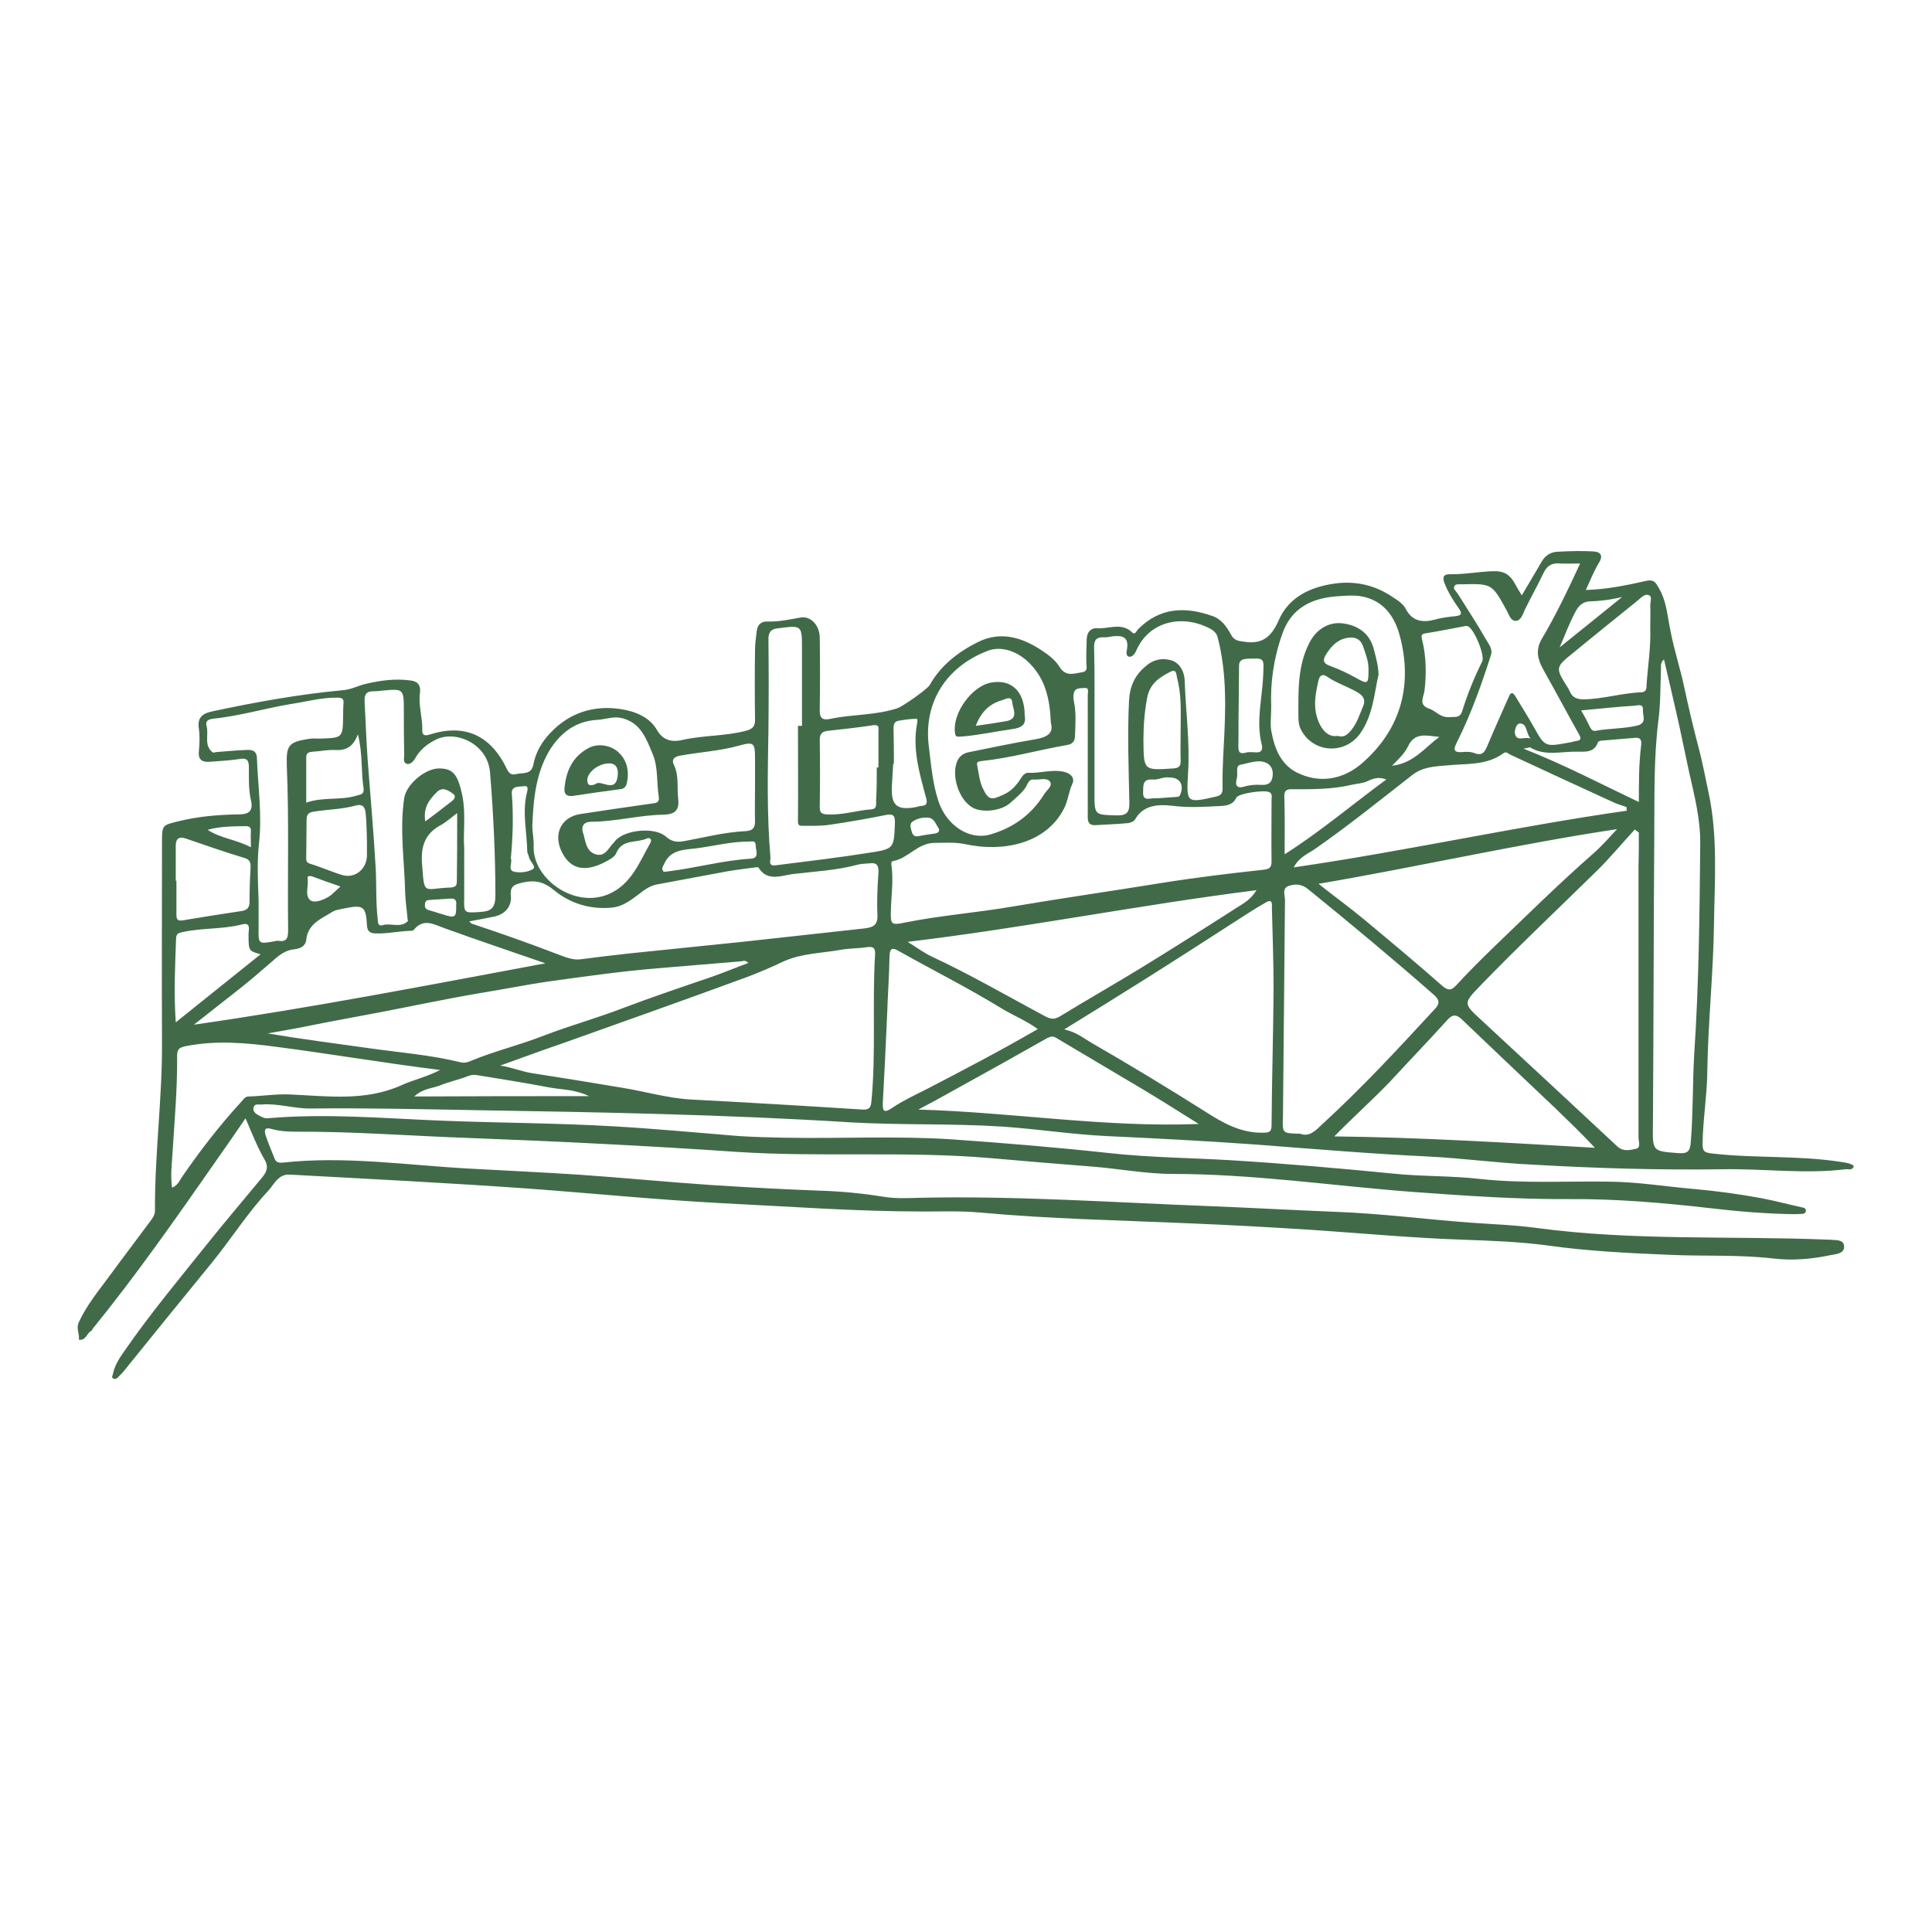 <?xml version="1.0" encoding="utf-8"?>
<!-- Generator: Adobe Illustrator 28.0.0, SVG Export Plug-In . SVG Version: 6.00 Build 0)  -->
<svg version="1.1" id="Layer_1" xmlns="http://www.w3.org/2000/svg" xmlns:xlink="http://www.w3.org/1999/xlink" x="0px" y="0px"
	 viewBox="0 0 576 576" style="enable-background:new 0 0 576 576;" xml:space="preserve">
<style type="text/css">
	.st0{fill:#416B48;}
</style>
<g id="maHnPA_00000035522300230482361010000001663136533270707607_">
	<g>
		<path class="st0" d="M73.2,333.4c-3.2,4.7-6.1,8.9-9,13c-11.8,16.9-23.6,33.8-36.6,49.8c-0.1,0.2-0.2,0.5-0.4,0.6
			c-1.4,0.7-1.6,3-3.7,2.6c0.3-1.7-0.9-3.3,0-5.2c2.4-5.2,6-9.5,9.3-14c3.8-5.2,7.8-10.4,11.7-15.7c0.8-1.1,1.7-2.1,1.7-3.6
			c-0.1-16.8,2.2-33.4,2.1-50.2c-0.1-20.1,0-40.2,0-60.3c0-4.5,0.4-4.4,4.7-5.5c6-1.5,12-2,18.1-2.1c2.6,0,4.6-0.6,3.7-4.3
			c-0.7-3.1-0.6-6.4-0.6-9.7c0-2.2-0.6-2.9-2.8-2.5c-2.8,0.4-5.7,0.6-8.6,0.8c-2.4,0.2-3.8-0.4-3.5-3.2c0.2-2.2,0.3-4.4,0-6.6
			c-0.6-3.7,1.4-4.7,4.4-5.3c12.7-2.7,25.4-5,38.3-6.2c2.6-0.2,4.4-1.2,6.6-1.8c4.5-1.1,9.2-1.8,14-1.1c2.1,0.3,2.9,1.6,2.6,3.7
			c-0.5,3.7,0.8,7.3,0.7,11c-0.1,1.8,1,1.8,2.2,1.4c10.4-3.3,18.1,0.1,23,10.2c0.5,1.1,1.2,2,2.7,1.6c1.9-0.5,4.6,0.3,5.2-2.8
			c0.7-3.7,2.5-6.8,5.1-9.5c5.7-6.1,13.1-8.3,20.9-7.1c4,0.6,8.6,2.2,10.9,6.3c1.9,3.2,4.6,3.6,7.6,2.9c6.2-1.4,12.6-1.1,18.8-2.7
			c2.3-0.6,2.9-1.5,2.8-3.7c-0.1-6.8-0.1-13.6,0-20.5c0-1.8,0.3-3.7,0.5-5.5c0.2-1.9,1.3-3,3.2-2.9c3.4,0.1,6.6-0.6,9.9-1.2
			c3-0.5,5.7,2.3,5.7,6.1c0.1,7.1,0.1,14.1,0,21.1c-0.1,2.6,0.5,3.6,3.3,3c6.6-1.4,13.5-1,20-3.2c1.4-0.5,8.8-5.6,9.5-6.9
			c3.3-5.9,8.6-9.9,14.4-12.8c6.9-3.4,13.4-1.3,19.4,2.8c1.8,1.2,3.7,2.7,4.8,4.5c1.9,3.2,4.4,2.1,6.9,1.7c1.5-0.2,1.3-1.4,1.2-2.4
			c-0.1-2.5,0-5.1,0.1-7.6c0.1-2.1,1.4-3.2,3-3.1c3.5,0.3,7.4-1.9,10.6,1.3c0.8,0.8,1.3-0.6,1.8-1.1c6.4-6.4,13.9-6.7,21.9-3.9
			c2.8,0.9,4.4,3.2,5.7,5.6c0.9,1.7,2.1,1.9,3.8,2.1c5.4,0.9,8.2-1.3,10.4-6.3c3-7,9.5-10,16.6-11c6.2-0.9,12.1,0.4,17.4,4
			c1.5,1,3.1,1.9,4,3.7c1.8,3.4,4.8,4,8.3,3.1c2.1-0.6,4.3-0.9,6.5-1.1c1.7-0.2,2-0.8,1-2.2c-1.7-2.4-3.3-4.9-4.4-7.8
			c-0.6-1.7-0.2-2.5,1.6-2.5c4.4,0.1,8.7-0.8,13.1-0.9c3.3-0.1,5,1.2,6.4,3.8c0.6,1.1,1.2,2.1,2,3.4c2-3.4,4-6.7,5.9-10
			c1.1-1.9,2.7-2.9,4.7-3c3.6-0.2,7.2-0.3,10.7-0.1c2.1,0.1,3.1,1.1,1.7,3.4c-1.5,2.5-2.6,5.2-3.9,8.1c6.3-0.2,12.2-1.4,17.9-2.7
			c2.6-0.6,3,0.7,3.9,2.2c2.3,3.9,2.5,8.3,3.4,12.5c1.1,5.9,3,11.5,4.2,17.3c1.3,6,2.7,12,4.3,18c1.1,4.2,1.9,8.5,2.8,12.7
			c2.9,13.1,1.9,26.4,1.7,39.7c-0.2,14.8-1.8,29.5-2,44.3c-0.1,7-1.3,14-1.4,21c0,2.4,0.5,2.7,2.8,3c13,1.5,26.1,0.5,39,2.6
			c1.1,0.2,2.3,0.3,3.3,1.1c-0.4,1.5-1.6,0.9-2.5,1c-12.1,1.5-24.2-0.2-36.3,0c-19.2,0.3-38.3-0.3-57.5-1.4
			c-10.3-0.5-20.5-1.9-30.7-2.4c-16.8-0.8-33.6-2.2-50.4-3.5c-15.2-1.1-30.4-1.9-45.6-2.6c-10.2-0.5-20.4-2.1-30.7-2.8
			c-15.2-1-30.5-0.4-45.7-1.3c-36.9-2.3-73.9-3-110.8-3.6c-16.7-0.3-33.5-0.7-50.2-0.5c-4.8,0-9.5-1.6-14.4-1.2
			c-0.8,0.1-2-0.4-2.3,0.9c-0.3,1.1,0.6,1.8,1.3,2.2c0.9,0.5,1.9,1.1,2.9,1c17.2-1.5,34.4,0,51.5,0.7c17.2,0.7,34.4,0.7,51.6,1.7
			c12.4,0.7,24.9,1.9,37.3,2.9c4.6,0.3,9.2,0.4,13.9,0.5c16.6,0.3,33.3-0.6,49.9,0.5c15.6,1.1,31.3,2.4,46.9,4.1
			c11.9,1.3,24,1.4,35.9,2.1c16.2,1,32.4,2.4,48.6,4c8.6,0.9,17.3,0.6,25.9,1.6c12.9,1.4,25.9,0.6,38.8,0.8
			c8.4,0.1,16.8,1.5,25.1,2.2c6.7,0.6,13.3,1.5,19.8,2.7c4.2,0.8,8.3,1.9,12.4,2.8c0.6,0.1,1.1,0.4,1,1.1c-0.1,0.5-0.5,0.8-1,0.8
			c-0.7,0-1.4,0.1-2.1,0.1c-8.5-0.1-17-0.8-25.5-1.8c-14-1.6-28-2.8-42.1-2.7c-15.4,0.1-30.7-1-46-2.1c-24-1.8-47.9-5.4-72.1-5.4
			c-8,0-16.1-1.6-24.1-2.2c-10-0.8-20-1.6-30-2.5c-25.4-2.2-50.9-0.2-76.2-1.9c-26.3-1.8-52.6-3.1-78.9-4.1
			c-17.6-0.6-35.1-2-52.6-1.9c-2.3,0-4.7-0.2-6.8-0.8c-2.3-0.7-2.2,0.6-1.8,1.9c0.8,2.4,1.8,4.7,2.7,7c0.5,1.2,1.4,1.2,2.6,1.1
			c18.5-2,36.9,0.8,55.3,1.8c10.8,0.6,21.7,1.1,32.5,1.8c13.2,0.9,26.4,2.2,39.7,3.1c10.9,0.7,21.9,1.3,32.8,1.7
			c6.2,0.2,12.4,0.8,18.6,1.8c3.6,0.6,7.4,0.4,11.1,0.3c28.8-0.6,57.5,1.4,86.2,2.5c12.6,0.5,25.1,1.2,37.7,1.7
			c13.3,0.5,26.4,2.2,39.7,3.2c6.7,0.5,13.4,0.7,20,1.6c28.9,3.9,58.1,2.3,87.1,3.5c0.1,0,0.2,0,0.3,0c1.7,0.2,4.1-0.2,4.3,1.9
			c0.2,2.3-2.5,2.4-4,2.7c-5.7,1.2-11.4,1.7-17.2,1c-10.4-1.2-20.8-0.6-31.2-1.1c-12.1-0.5-24.2-1.1-36.2-2.8
			c-8.3-1.1-16.8-1.4-25.2-1.7c-14.9-0.5-29.7-1.9-44.6-2.9c-12.4-0.8-24.9-1.5-37.4-2c-20.6-0.9-41.3-1.3-61.9-3.2
			c-5.5-0.5-11.1-0.3-16.6-0.3c-20.2,0-40.4-1.5-60.6-2.5c-19-1-38-2.9-56.9-4.3c-23.9-1.7-47.7-2.9-71.6-4.2
			c-3.4-0.2-4.6,2.8-6.4,4.8c-6.2,6.6-11,14.3-16.7,21.3c-9,11-17.9,22-26.8,33c-0.4,0.4-0.8,0.8-1.2,1.2c-0.4,0.5-1,0.8-1.5,0.5
			c-0.7-0.3-0.2-0.9-0.1-1.5c0.6-2.7,2.1-4.9,3.6-7c7.7-11.1,16.3-21.4,24.7-31.9c5.3-6.6,10.8-13.1,16.2-19.6
			c1.2-1.5,1.9-2.9,0.9-4.9C76.9,342.4,75.2,338.1,73.2,333.4z M149.1,317.7c3.2,0.4,6.2,1.7,9.2,2.2c9.1,1.4,18.2,2.9,27.2,4.4
			c6.8,1.1,13.5,3.1,20.4,3.5c17.1,0.9,34.1,1.9,51.2,3c2,0.1,2.5-0.5,2.7-2.4c1.4-14.6,0.2-29.3,1.1-43.9c0.1-1.9-0.6-2.4-2.5-2.1
			c-2.6,0.4-5.3,0.3-7.9,0.8c-5.6,1-11.4,1-16.8,3.4c-3.6,1.7-7.3,3.3-11,4.7c-9.8,3.6-19.5,7.1-29.3,10.6
			c-8.6,3.1-17.2,6.1-25.8,9.2C161.4,313.2,155.3,315.5,149.1,317.7z M324.3,225.6C324.3,225.6,324.3,225.6,324.3,225.6
			c0-6.1,0-12.2,0-18.4c0-0.8,0.5-2.2-0.9-2.1c-1,0.1-2.6-0.1-3.1,1.1c-0.4,0.9-0.3,2.1-0.1,3.1c0.7,3.3,0.4,6.7,0.3,10
			c0,1.4-0.5,2.5-2.3,2.8c-8.6,1.5-17,3.9-25.6,4.8c-0.7,0.1-1.5,0.2-1.3,1.1c0.5,2.4,0.7,4.9,1.7,7c1.7,3.6,2.6,3.6,6.2,1.9
			c2-0.9,3.4-2.3,4.6-4c0.7-1,1.4-2.5,2.7-2.5c3.6,0.2,7-1.1,10.7-0.3c2.2,0.5,3.3,2,2.5,3.6c-1.1,2.4-1.3,5.1-2.5,7.4
			c-5.4,10.5-18.2,13-29.3,10.6c-3.3-0.7-6.2-0.4-9.4-0.4c-5,0.1-7.7,4.6-12.2,5.4c-0.7,0.1-0.6,0.8-0.5,1.4c0.6,4.5-0.1,9-0.2,13.5
			c-0.1,3.9,0.1,4.3,3.9,3.5c10.9-2.2,21.9-3,32.8-4.9c14.8-2.5,29.5-4.6,44.3-7c10-1.6,20.1-2.8,30.1-3.9c1.8-0.2,2.4-0.7,2.4-2.5
			c-0.1-6.1,0-12.2,0-18.4c0-0.8,0.3-1.7-0.6-2.2c-1.4-0.8-9.2,0.3-9.9,1.6c-1,2.2-3,2.4-4.8,2.5c-4.2,0.2-8.3,0.5-12.7,0.1
			c-3.8-0.4-9.7-1.4-12.7,3.9c-0.3,0.6-1.4,1-2.1,1.1c-3.2,0.3-6.4,0.4-9.6,0.6c-1.8,0.1-2.4-0.6-2.4-2.4
			C324.3,237.8,324.3,231.7,324.3,225.6z M488.6,248.2c-0.4-0.3-0.8-0.6-1.2-0.9c-3.8,4.1-7.4,8.5-11.4,12.4
			c-11.6,11.4-23.5,22.6-34.8,34.3c-4.9,5.1-4.9,5.2,0.2,9.9c13.6,12.6,27.2,25.2,40.8,37.9c1.7,1.6,3.7,1.1,5.5,0.7
			c1.6-0.3,0.8-2.2,0.8-3.3c0-26.9,0-53.8,0-80.7C488.6,255.1,488.6,251.7,488.6,248.2z M317.3,306.9c3.6,0.8,5.7,2.6,8.1,4
			c11.3,6.5,22.5,13.3,33.6,20.3c5.3,3.4,10.7,6.6,17.4,6.5c1.9,0,2.7-0.1,2.7-2.3c0.1-13.5,0.5-27,0.6-40.5
			c0-8.1-0.3-16.2-0.5-24.2c0-1,0.3-2.8-1.7-1.7c-3.2,1.8-6.4,3.9-9.5,5.9c-9.3,6-18.6,12-28,17.9
			C332.7,297.4,325.4,301.9,317.3,306.9z M139.9,274.7c0.5,0.5,0.7,0.7,0.8,0.7c8.8,2.9,17.5,6,26.1,9.3c1.9,0.7,4.1,1.6,6.3,1.3
			c4.7-0.6,9.4-1.2,14.1-1.7c11.4-1.2,22.7-2.3,34.1-3.5c12.1-1.3,24.3-2.7,36.4-4c2.5-0.3,4-0.9,3.9-3.9c-0.2-4.3,0-8.5,0.3-12.8
			c0.1-2.2-0.6-3-2.7-2.7c-1,0.1-2.1,0.1-3.1,0.3c-6.5,1.8-13.2,2.1-19.8,2.9c-3.2,0.4-7.6,2.4-10.2-2c-0.1-0.1-0.6,0-0.9,0
			c-2.8,0.4-5.7,0.7-8.5,1.2c-7,1.3-13.9,2.6-20.9,3.9c-1.5,0.3-2.6,0.9-3.9,1.8c-2.9,2.1-5.6,4.7-9.5,5.1
			c-6.4,0.6-12.3-1.2-17.1-5.1c-3.1-2.6-5.7-3.2-9.4-2.4c-2.4,0.6-3.9,0.9-3.6,4c0.3,3.3-1.9,5.6-5.1,6.2
			C144.8,273.8,142.5,274.2,139.9,274.7z M387.6,338c2.8,1.1,4.7-1,6.8-3c11.8-10.8,22.6-22.5,33.4-34.2c1.5-1.6,1.4-2.7-0.3-4.2
			c-12.3-10.8-24.8-21.2-37.5-31.5c-2-1.6-3.8-1.6-5.7-1c-2.2,0.7-1.2,2.8-1.2,4.2c-0.2,21.5-0.4,43-0.6,64.5
			C382.3,337.9,382.2,337.9,387.6,338z M393.1,263.5c4.9,3.9,9.5,7.2,13.8,10.8c7.8,6.5,15.6,13,23.2,19.7c1.8,1.5,2.7,1.2,4.1-0.3
			c3.4-3.7,6.9-7.2,10.5-10.7c10.1-9.7,20-19.5,30.5-28.7c2.6-2.3,4.8-4.9,6.9-7.1C452.8,251.6,423.5,258.3,393.1,263.5z
			 M496.1,196.6c-1.1,0.9-0.9,1.9-0.9,2.8c-0.2,5.2-0.1,10.4-0.8,15.6c-1.4,11.4-1.1,22.8-1.2,34.2c-0.2,28.6-0.2,57.3-0.4,85.9
			c-0.1,8.2-0.3,8.1,7.7,8.7c3,0.2,3.4-0.9,3.6-3.5c0.7-8.6,0.5-17.3,1-25.9c1.4-20.9,1.6-41.8,1.8-62.7c0.1-7.6-1.8-14.7-3.4-21.9
			c-1.3-6-2.5-12.1-3.9-18.1C498.5,206.8,497.3,201.8,496.1,196.6z M270.6,280.8c2.9,1.8,4.9,3.3,7.2,4.4
			c11.6,5.4,22.6,11.8,33.8,17.8c1.9,1,3,0.9,4.6-0.1c8-4.9,16.1-9.5,24.1-14.4c9.6-5.9,19.1-11.9,28.6-18c1.9-1.2,4-2.3,5.7-5.1
			C339.6,269.8,305.7,276.6,270.6,280.8z M79.8,308.1c10.1,1.7,20.2,3,30.2,4.4c9.1,1.3,18.3,2,27.3,4.2c1.2,0.3,2.2,0,3.3-0.5
			c7-2.9,14.3-4.6,21.4-7.4c7.8-3,15.8-5.2,23.6-8.2c8.7-3.3,17.6-6.3,26.4-9.3c3.7-1.3,7.3-2.8,11.1-4.2c-0.8-0.9-1.5-0.6-2.1-0.5
			c-8.4,0.7-16.8,1.4-25.1,2.1c-10.8,0.9-21.5,2.4-32.2,3.9c-7,1-13.8,2.4-20.7,3.5c-10,1.7-19.8,3.8-29.7,5.7
			c-7.3,1.4-14.7,2.7-22,4.2C87.4,306.8,83.6,307.4,79.8,308.1z M57.8,305.5c34.9-5,69.4-11.7,104.8-18.3
			c-10.4-3.6-20.2-6.9-29.9-10.4c-3.3-1.2-6.5-3.2-9.4,0.5c-0.1,0.1-0.4,0.2-0.7,0.2c-3.6,0.1-7.1,0.9-10.7,0.8
			c-1.8-0.1-2.4-0.8-2.5-2.5c-0.3-5.6-1.1-6.1-6.6-5c-1.2,0.3-2.6,0.4-3.6,1c-3.3,2.1-7.4,3.5-7.9,8.4c-0.2,1.9-1.8,2.6-3.4,2.8
			c-2.7,0.2-4.6,1.7-6.5,3.4c-3,2.6-6,5.2-9.1,7.7C67.4,298,62.6,301.7,57.8,305.5z M397.8,338.8c26,0.3,51.8,1.9,77.7,3.4
			c-3.8-4.1-7.8-7.9-11.7-11.7c-9.4-8.9-18.8-17.8-28.1-26.7c-1.6-1.5-2.8-1.3-4.2,0.3c-5.6,6.2-11.4,12.2-17.1,18.4
			C409.1,328,403.4,333.1,397.8,338.8z M485,241.7c0-0.4-0.1-0.7-0.1-1.1c-1.1-0.4-2.2-0.7-3.2-1.1c-10.5-4.8-20.9-9.6-31.4-14.5
			c-0.7-0.3-1.2-1.1-2.1-0.4c-5.1,3.7-11.1,3-16.9,3.6c-3.5,0.3-7.1,0.4-10.3,2.9c-9.5,7.4-18.9,15-28.8,21.9
			c-2.1,1.5-4.8,2.4-6.5,5.6C419.4,253.7,452,246.4,485,241.7z M326.3,216.6c0,6.6,0,13.2,0,19.8c0,6.7,0,6.5,6.6,6.7
			c3.2,0.1,3.9-1.1,3.8-4c-0.2-10-0.6-20.1-0.1-30.1c0.2-4.2,1.6-7.6,5-10.4c2.4-2.1,5.1-2.5,7.7-1.7c2.5,0.8,3.8,3.4,3.9,6
			c0.3,9.2,1.6,18.4,1,27.6c-0.5,8.9-0.5,9,8.3,7c1.5-0.4,2-0.8,2-2.5c-0.1-3.9,0.1-7.8,0.3-11.8c0.6-11.1,1.1-22.3-1.8-33.3
			c-0.3-1.1-1.1-1.8-1.9-2.3c-8.3-4.6-18.5-2.6-22.4,6.5c-0.4,0.9-1.2,1.8-2,1.7c-1.2-0.2-0.8-1.6-0.7-2.3c0.6-3.6-1.4-4.1-4.2-3.8
			c-0.9,0.1-1.8,0.4-2.7,0.3c-2.5-0.1-3,1.1-2.9,3.4C326.4,201.1,326.3,208.8,326.3,216.6z M138.4,252.7c0,6.4,0,10.7,0,14.9
			c-0.1,4.7-0.1,4.6,4.7,4.3c3-0.2,4.5-0.9,4.6-4.6c0-12.4-0.6-24.7-1.6-37c-0.7-8.6-10.2-12.6-15.9-9.9c-2.5,1.2-4.5,2.7-6,5
			c-0.7,1.2-1.6,2.7-3,2.3c-1.2-0.4-0.6-2.1-0.7-3.1c-0.1-4.2-0.1-8.3-0.1-12.5c0-6.8,0-6.8-6.5-6.2c-0.8,0.1-1.6,0.2-2.4,0.2
			c-2.1-0.1-2.9,0.8-2.8,2.9c0.3,5.8,0.5,11.5,0.9,17.3c0.8,10.8,1.8,21.6,2.4,32.4c0.3,5.1,0,10.2,0.6,15.2c0.1,1.1,0,2.4,1.6,1.9
			c2.4-0.7,5.2,1,7.4-1.2c0.1-0.1-0.1-0.4-0.1-0.7c-0.2-2.5-0.6-5-0.7-7.6c-0.2-9.4-1.7-18.9-0.3-28.3c0.6-4.2,6.4-9,10.5-8.9
			c4.1,0,5.5,1.9,6.8,7.9C139,242.9,138,248.9,138.4,252.7z M51.3,354.1c1.8-0.8,2.2-2.1,2.9-3.1c5.4-7.9,11.3-15.5,17.8-22.6
			c0.6-0.6,1-1.5,2.1-1.5c4.1-0.1,8.2-0.8,12.4-0.6c11.2,0.5,22.5,2.1,33.3-2.8c3.5-1.6,7.4-2.4,11.4-4.5
			c-16.8-2.1-32.7-4.8-48.8-6.9c-9.1-1.2-18-2-27-0.2c-2.1,0.4-2.6,1-2.6,3c0.1,9.8-0.8,19.6-1.4,29.4
			C51.2,347.4,50.8,350.5,51.3,354.1z M309.4,306.8c-3.6-2.6-7.4-4.1-10.7-6.1c-10.1-6.2-20.7-11.5-31-17.3
			c-1.6-0.9-2.4-0.7-2.5,1.5c-0.1,5.8-0.5,11.5-0.7,17.3c-0.4,8.9-0.8,17.8-1.3,26.6c-0.1,2.6,0.4,3.1,2.8,1.5
			c3.1-2.1,6.5-3.7,9.9-5.4C287.1,319.1,298.2,313.3,309.4,306.8z M357.4,335.1c-5.6-3.5-11.1-7-16.8-10.4
			c-8.5-5.1-17.1-10.1-25.6-15.2c-1.1-0.7-1.7-0.5-2.8,0c-9,5.1-18.1,10.2-27.2,15.2c-3.7,2.1-7.4,4.1-11.2,6.1
			C301.8,331.6,329.3,336.2,357.4,335.1z M379,210.5c0,3.2-0.4,5.6,0.1,7.8c0.9,4.9,2.8,9.6,7.5,12c6.8,3.4,13.8,2.1,19.3-2.6
			c11.4-9.8,15.2-22.7,11.7-37.1c-1.2-5.1-3.7-10.3-9.7-12.3c-3.2-1.1-6.4-0.7-9.6-0.5c-7.4,0.6-13.4,3.6-16,11.2
			C379.7,196.3,378.7,203.7,379,210.5z M158.7,246.5c0.1,2,0.5,4,0.4,6.1c-0.1,9.4,12.1,18.3,22.3,14c6.8-2.9,9.2-9.5,12.5-15.3
			c0.6-1.1-0.2-1.7-1.1-1.3c-3,1.4-7.3,0-9.1,4.4c-0.5,1.2-2.2,2-3.5,2.7c-5.9,3-10.1,2-12.6-2.9c-2.8-5.4-0.4-10.6,5.4-11.5
			c7-1.1,14.1-2.1,21.1-3.1c1.3-0.2,2.6-0.1,2.3-2.1c-0.7-4.3-0.1-8.8-1.9-12.9c-1.8-4.3-3.4-8.9-8.7-10.4c-2.6-0.8-5,0.2-7.5,0.4
			c-6.4,0.3-11,3.6-14.4,9C159.7,230.6,159,238.4,158.7,246.5z M471.1,168c-2.2,0-4.1,0.1-5.9,0c-2.3-0.2-3.8,0.4-4.9,2.6
			c-1.8,3.8-3.9,7.5-5.7,11.2c-0.6,1.4-1.2,3.2-2.6,3.3c-1.6,0.1-2.1-1.8-2.8-3.1c-4.4-8-4.4-8-13.3-7.8c-0.8,0-1.9-0.1-2.2,0.4
			c-0.7,0.9,0.4,1.6,0.9,2.4c2.8,4.5,5.8,9,8.4,13.6c0.8,1.4,2.1,2.8,1.5,4.7c-2.8,8.8-5.9,17.5-10,25.7c-1,2-1.7,3.5,1.6,3.2
			c1.1-0.1,2.4-0.1,3.4,0.3c2.5,1,3.2-0.4,4-2.3c2-4.8,4.2-9.6,6.3-14.4c0.6-1.5,1.2-1.5,2-0.2c1.8,3,3.7,6,5.4,9
			c3.4,6.1,3.4,6.1,10.5,4.8c0.8-0.1,1.6-0.4,2.4-0.5c1.3-0.2,1.3-0.8,0.7-1.9c-3.6-6.4-7.1-13-10.7-19.4c-1.6-2.9-2.4-5.7-0.5-9
			C463.8,183.5,467.4,176,471.1,168z M77.1,268.5c0,2.6,0,5.3,0,8c-0.1,5-0.1,5,4.9,4.1c0.3-0.1,0.7-0.2,1-0.1
			c2.6,0.4,2.9-1,2.9-3.2c-0.2-16.4,0.3-32.8-0.4-49.2c-0.2-6,0.7-6.9,6.5-7.8c1.1-0.2,2.3-0.1,3.4-0.1c6.8-0.2,6.8-0.2,6.9-6.9
			c0-1.1,0-2.3,0.1-3.5c0.1-1.2-0.1-1.8-1.7-1.8c-4.8-0.1-9.3,1.2-14,1.9c-7.8,1.3-15.4,3.6-23.3,4.4c-1.5,0.2-2.2,0.8-1.8,2.2
			c0.7,2.6-0.9,5.7,1.8,7.8c0.2,0.2,0.9-0.1,1.3-0.1c2.9-0.2,5.7-0.5,8.6-0.6c1.6-0.1,3.2,0,3.3,2.4c0.3,8.5,1.6,17,0.6,25.6
			C76.6,257.3,76.9,262.9,77.1,268.5z M313.3,215.5c-0.3-7.1-1.6-12.8-6.1-17.5c-3.4-3.6-8.5-5.7-12.9-3.9
			c-12.1,4.7-19,15.2-17.4,28.3c0.7,5.5,1.1,11.1,2.9,16.5c2.3,7,9,11.7,15.4,9.9c6.9-2,12.3-5.9,16.1-12c0.7-1.2,2.7-2.5,1.7-3.8
			c-1-1.3-3.2-0.4-4.9-0.6c-1.3-0.1-1.7,1.2-2.1,2c-1.2,2-3.1,3.4-4.7,4.9c-2.7,2.5-8.4,3.1-11.3,1.5c-4.1-2.3-6.5-9.5-4.6-13.9
			c0.7-1.6,2-2.4,3.7-2.7c6.5-1.3,13-2.7,19.6-3.8C312.2,219.8,314.2,218.6,313.3,215.5z M237.9,216.4c0.4,0,0.8,0,1.2,0
			c0-7.6,0-15.2,0-22.9c0-7.1,0-7.1-7-6.2c-2,0.2-3,0.9-3,3.2c0.1,9,0.1,18,0,27c-0.2,12.7-0.5,25.4,0.6,38.1
			c0.1,0.9-0.8,2.6,1.4,2.4c9.4-1.2,18.9-2.3,28.3-3.8c7.2-1.1,7.1-1.4,7.4-8.6c0.1-2.4-0.4-3.1-2.8-2.6c-5.5,1.1-11.1,2.1-16.7,2.9
			c-2.6,0.4-5.3,0.3-7.9,0.3c-0.7,0-1.5,0.1-1.5-1.2C238,235.6,237.9,226,237.9,216.4z M225.1,234.9
			C225.1,234.9,225.1,234.9,225.1,234.9c0-1.5,0-3,0-4.5s0-3,0-4.5c0-4.3-0.4-4.8-4.4-3.7c-5.9,1.7-12,2-18,3.1
			c-2.1,0.4-2.4,1.4-1.8,2.7c1.6,3.3,0.9,6.8,1.3,10.2c0.4,3.6-1.2,4.6-4.5,4.7c-7.2,0.1-14.3,2.1-21.5,2.1c-2.1,0-3,1.3-2.4,3.2
			c0.8,2.4,0.8,5.6,3.8,6.5c3,0.9,3.9-2.2,5.6-3.7c0.1-0.1,0.1-0.2,0.2-0.3c2.9-3.4,11.9-4.2,15.1-1.3c1.6,1.4,3.1,1.8,5.3,1.4
			c6.1-1.1,12.1-2.7,18.4-3c2.2-0.1,3-1,2.9-3.2C225,241.4,225.1,238.2,225.1,234.9z M492,187.4c0-2.3,0.1-4.6,0-6.9
			c0-1.1,0.7-2.7-0.5-3.1s-2.2,0.8-3.2,1.6c-6.4,5.2-12.8,10.3-19.1,15.5c-5.6,4.5-5.6,4.5-1.6,10.8c0.1,0.2,0.2,0.4,0.3,0.6
			c0.8,2,2.1,2.6,4.3,2.6c5.8-0.1,11.4-1.9,17.2-2.1c1.5-0.1,1.5-1.2,1.5-2.2C491.3,198.4,492.2,192.9,492,187.4z M52.4,262.6
			c0,0,0.1,0,0.2,0c0,3.2,0,6.5,0,9.7c0,1.2-0.1,2.4,1.8,2.1c5.9-1,11.8-1.9,17.7-2.8c1.7-0.3,2.3-1.1,2.3-2.8c0-3.4,0.1-6.7,0.3-10
			c0.1-1.7-0.2-2.6-2.1-3.1c-5.8-1.7-11.5-3.8-17.2-5.7c-1.8-0.6-2.9-0.2-3,1.9C52.4,255.5,52.4,259.1,52.4,262.6z M261.4,228.8
			c0.2,0,0.4,0,0.5,0c0-3.6,0-7.1,0-10.7c0-0.9,0.4-2.1-1.5-1.9c-4.5,0.7-9.1,1.2-13.7,1.7c-1.7,0.2-2.3,1-2.3,2.7
			c0.1,6.7,0.1,13.4,0,20c0,1.6,0.4,2.1,2.1,2.2c4.6,0.3,8.9-1.2,13.3-1.5c1.7-0.1,1.4-1.6,1.4-2.7
			C261.4,235.5,261.4,232.1,261.4,228.8z M52.4,304.8c8.8-7.1,17-13.6,25.3-20.3c-3.6-1-3.6-1-3.6-6c0-1.3,0.8-3.6-1.9-2.9
			c-5.9,1.5-12,1-17.8,2.3c-1.1,0.2-1.9,0.5-1.9,1.9C52.2,287.9,51.8,296,52.4,304.8z M432.4,213.8c1-0.2,2.8,0.5,3.5-1.7
			c1.6-5.1,3.6-10.1,6-14.9c0.9-1.8-2.5-9.9-4.3-10.5c-0.3-0.1-0.7-0.1-1,0c-3.8,0.7-7.6,1.5-11.5,2.1c-1.5,0.2-1.4,0.8-1.1,2
			c1.2,4.9,1.3,10,0.7,15.1c-0.2,1.9-2,4.2,1.4,5.4C428.1,211.9,429.4,214.1,432.4,213.8z M109.4,250.6c-0.1-2.8-0.1-5.5-0.4-8.3
			c-0.2-1.8-1-2.6-2.7-2.2c-4.2,1.2-8.6,1.2-12.9,1.9c-1.7,0.3-2,1.1-2,2.6c0,3.6-0.1,7.1-0.1,10.7c0,0.9-0.2,1.8,1.1,2.2
			c3.3,1,6.4,2.4,9.7,3.4c3.9,1.1,7.4-2,7.3-6.1C109.4,253.4,109.4,252,109.4,250.6z M454.2,223.2c12.2,4.8,23,10.5,34.4,15.9
			c0-6,0-11.5,0.7-17c0.2-1.8-0.5-2.3-2.1-2.1c-3.2,0.3-6.4,0.5-9.6,0.8c-0.4,0-1.1,0.2-1.2,0.5c-1.1,3.2-3.9,2.8-6.3,2.8
			c-4.6-0.1-9.4,1.4-13.8-1.2C456.1,222.7,455.5,223,454.2,223.2z M383,254.7c10.7-6.8,20.1-14.8,30.3-22.3
			c-2.3-0.9-3.9-0.3-5.4,0.4c-1.6,0.8-3.3,0.8-5,1.2c-5.9,1.4-11.9,1.3-17.9,1.3c-1.4,0-2.1,0.4-2.1,2
			C383.1,242.9,383,248.7,383,254.7z M352,216.2c0-3.9,0.3-9.1-1.1-14.2c-0.2-0.9-0.1-2.7-2-1.7c-3.3,1.7-6.1,3.5-6.9,7.8
			c-0.8,4.2-1.1,8.4-1.1,12.7c0.1,8.9,0,8.9,8.9,8.3c1.6-0.1,2.2-0.6,2.2-2.2C351.9,223.7,352,220.6,352,216.2z M106.7,218.9
			c-1.4,3.9-3.7,4.9-6.9,4.7c-2.2-0.1-4.3,0.4-6.5,0.5c-1.2,0.1-2,0.3-2,1.7c0,4.4,0,8.7,0,13.5c5.1-1.8,10.2-0.6,15-2.1
			c1.1-0.3,2.3-0.3,2.1-2.1C107.6,230.1,108.2,224.9,106.7,218.9z M266.5,227.7c-0.1,0-0.1,0-0.2,0c-0.1,2.2-0.3,4.4-0.4,6.6
			c-0.3,5.9,1.5,7.4,7.3,6.3c0.5-0.1,0.9-0.3,1.3-0.3c2.1-0.1,2-1.1,1.5-2.8c-1.9-7.1-4-14.2-2.6-21.7c0.1-0.6,0.3-1.5-0.2-1.5
			c-1.8,0-3.6,0.3-5.4,0.6c-1.5,0.3-1.4,1.6-1.4,2.8C266.5,221,266.5,224.4,266.5,227.7z M136.3,242.4c-2.1,1.6-3.4,2.8-4.9,3.6
			c-4.6,2.5-5.9,6.1-5.6,11.2c0.8,10.1,0.1,7.7,8.6,7.4c1.4-0.1,1.8-0.6,1.8-1.8C136.3,256.3,136.3,249.8,136.3,242.4z M369.3,210.4
			C369.3,210.4,369.3,210.4,369.3,210.4c-0.1,4,0,8.1-0.1,12.1c0,1.6,0.3,2.4,2.2,1.9c1-0.3,2.1-0.1,3.1-0.1c1.6,0.1,2-0.8,1.7-2.2
			c-1.8-6.9,0.1-13.8,0.4-20.6c0.2-5.4,0.6-5.3-4.7-5.1c-1.9,0.1-2.6,0.7-2.5,2.6C369.4,202.8,369.3,206.6,369.3,210.4z
			 M175.6,326.8c-4.4-2.1-8.2-1.9-11.9-2.6c-7.2-1.4-14.5-2.5-21.7-3.7c-0.8-0.1-1.6,0-2.4,0.3c-2.8,1.1-5.7,1.7-8.4,2.8
			c-2.3,0.9-5.1,0.9-7.7,3.3C141.1,326.8,157.9,326.8,175.6,326.8z M199.1,259.8c8.3-1,16.4-3.3,24.8-3.8c2.6-0.2,1.4-2.5,1.4-3.9
			c0-1.6-1-1.2-2.1-1.2c-5,0-9.8,1.2-14.7,1.9c-3.8,0.6-8.5,0.1-10.5,4.8c-0.3,0.6-0.8,1.2-0.4,1.9
			C197.8,260.2,198.5,259.8,199.1,259.8z M152.3,255.9c0.6,1.2-1.1,3.5,1,4c1.8,0.4,4.2,0.1,5.6-0.8c1.1-0.7-1-2.3-1.2-3.6
			c-0.1-0.6-0.5-1.1-0.5-1.6c-0.1-5.7-1.5-11.5-0.2-17.2c0.2-0.8,0.8-2.6-0.7-2.3c-1.3,0.2-4-0.3-3.7,2.4
			C153.1,243.1,152.9,249.4,152.3,255.9z M471.4,211.8c1,1.7,1.8,3.2,2.5,4.7c0.4,0.8,0.8,1.5,1.7,1.4c4.2-0.8,8.5-0.6,12.6-1.6
			c2.9-0.8,1.5-3,1.6-4.6c0.2-2-1.5-1.4-2.5-1.3C482.2,210.7,477,211.3,471.4,211.8z M465,193c6-4.8,11.9-9.6,18.6-15
			c-3.8,0.9-6.8,1.2-9.7,1.3c-2,0.1-3.3,1.3-4.2,3.1C467.9,185.7,466.6,189.3,465,193z M368.7,232.2c-0.6,2.3,0.4,2.9,2.3,2.3
			c1.7-0.5,3.4-0.6,5.1-0.5c1.9,0.1,3-0.5,3.3-2.5s-0.5-3.6-2.2-4.2c-2.4-0.9-5,0.3-7.4,0.7C368.2,228.3,369.2,230.8,368.7,232.2z
			 M348.5,231.8c-1.6-0.3-3.2,0.8-4.9,0.6c-3.1-0.2-2.7,1.9-2.8,3.8c-0.1,2.7,1.9,1.8,3.1,1.8c2.3,0,4.5-0.3,6.8-0.4
			c0.7,0,1-0.2,1.2-0.8C353.1,233.9,351.7,231.7,348.5,231.8z M415,228.3c6.4-0.7,9.8-5.4,14.1-8.6c-3.5-0.3-7.3-1.6-9.3,2.8
			C418.7,224.7,417,226.3,415,228.3z M74.8,252.6c0-2-0.1-3.3,0-4.7c0.1-1.2-0.4-1.6-1.6-1.6c-3.7,0.1-7.4,0-11.3,1.1
			C65.9,250,70.5,250.3,74.8,252.6z M101.5,264.3c-3.2-1.1-5.8-2-8.4-3c-0.6-0.2-1.5-0.2-1.4,0.4c0.4,2.2-0.9,5.1,0.7,6.6
			c1.2,1.1,3.8,0.1,5.5-0.9C99.1,266.7,100.1,265.5,101.5,264.3z M126.8,244.9c2.8-2.1,5.2-3.9,7.6-5.8c0.8-0.6,1.9-1.6,0.6-2.5
			c-1.4-1-3.2-2.2-4.9-0.3C127.9,238.5,126.1,240.9,126.8,244.9z M136,269.8c0.2-1.3-0.3-2-1.7-1.9c-2.1,0.1-4.1,0.3-6.1,0.4
			c-0.7,0-1.4,0.2-1.5,1.1c-0.1,0.9,0,1.6,1,1.9c1.5,0.5,3.1,0.9,4.6,1.4C135.7,273.8,136.1,273.5,136,269.8z M273.7,249.3
			c1.7-0.3,3.4-0.6,5.1-0.8c1-0.2,1.5-0.8,1-1.6c-0.8-1.2-1.3-2.9-2.9-3.1c-1.7-0.2-3.5,0.2-4.9,1.2c-1,0.7-0.4,2.1-0.1,3.2
			C272.2,249,272.7,249.5,273.7,249.3z M456.3,220.2c-1.5-1.9-0.9-4.5-3.2-4.5c-1,0-1.7,2.1-1.4,3.2
			C452.4,221.2,454.3,219.5,456.3,220.2z"/>
		<path class="st0" d="M411,201.1c-1.3,5.6-1.6,12.1-5.5,17.6c-4.6,6.4-14,5.8-17.6-1.1c-0.7-1.3-0.8-2.7-0.8-4
			c0-7.6-0.3-15.2,3.4-22.2c2.1-3.9,5.8-6.2,10.2-5.5c4.5,0.7,7.9,3.2,9,8.1C410.3,196.3,410.9,198.4,411,201.1z M398.8,219.4
			c1.9,0.6,3-0.4,4.2-1.9c1.6-2,2.3-4.4,3.3-6.7c1-2.2,0.1-3.4-1.6-4.4c-2.9-1.7-6.2-2.7-9.1-4.7c-1.1-0.8-2.1-0.5-2.5,1.1
			c-0.7,3.1-1.4,6.4-0.8,9.6C393.1,216.5,395.4,220,398.8,219.4z M408,199.8c0.1-2.6-0.9-5-1.7-7.3c-0.6-1.7-2-2.6-4-2.4
			c-3.2,0.3-5.1,2.2-6.7,4.6c-1.2,1.8-1.5,3,1.1,3.9c2.5,0.9,5,2.1,7.4,3.4C407.8,204.1,408,204,408,199.8z"/>
		<path class="st0" d="M170.7,237.3c-1.8,0.2-2.6-0.6-2.4-2.4c0.5-5.2,2.5-9.5,7.4-12c2.8-1.4,6.9-0.7,9.2,1.9
			c2.2,2.4,2.7,5.5,2,8.6c-0.2,1-0.7,1.8-2.1,1.9C180.1,235.9,175.4,236.6,170.7,237.3z M177.5,233.8c1.5-1.6,5.8,2.8,6.6-2.1
			c0.2-1.2,0.4-4-2.3-4.1c-3.1-0.1-6.5,2.4-6.7,4.8C175.1,233.7,175.4,234.6,177.5,233.8z"/>
		<path class="st0" d="M305.5,213.3c0.5,2.7-0.8,3.7-3.9,4.1c-5,0.7-9.9,1.8-15,2.2c-1.4,0.1-1.8,0.1-1.9-1.3
			c-0.7-5.8,5.1-13.8,10.8-14.8C301.6,202.4,305.5,206.2,305.5,213.3z M290.9,216.4c3.5-0.5,6.3-0.9,9.1-1.4c3.8-0.7,2-3.6,1.8-5.5
			c-0.2-2.3-2-1-3.2-0.7C294.9,209.9,292.5,212.3,290.9,216.4z"/>
	</g>
</g>
</svg>
